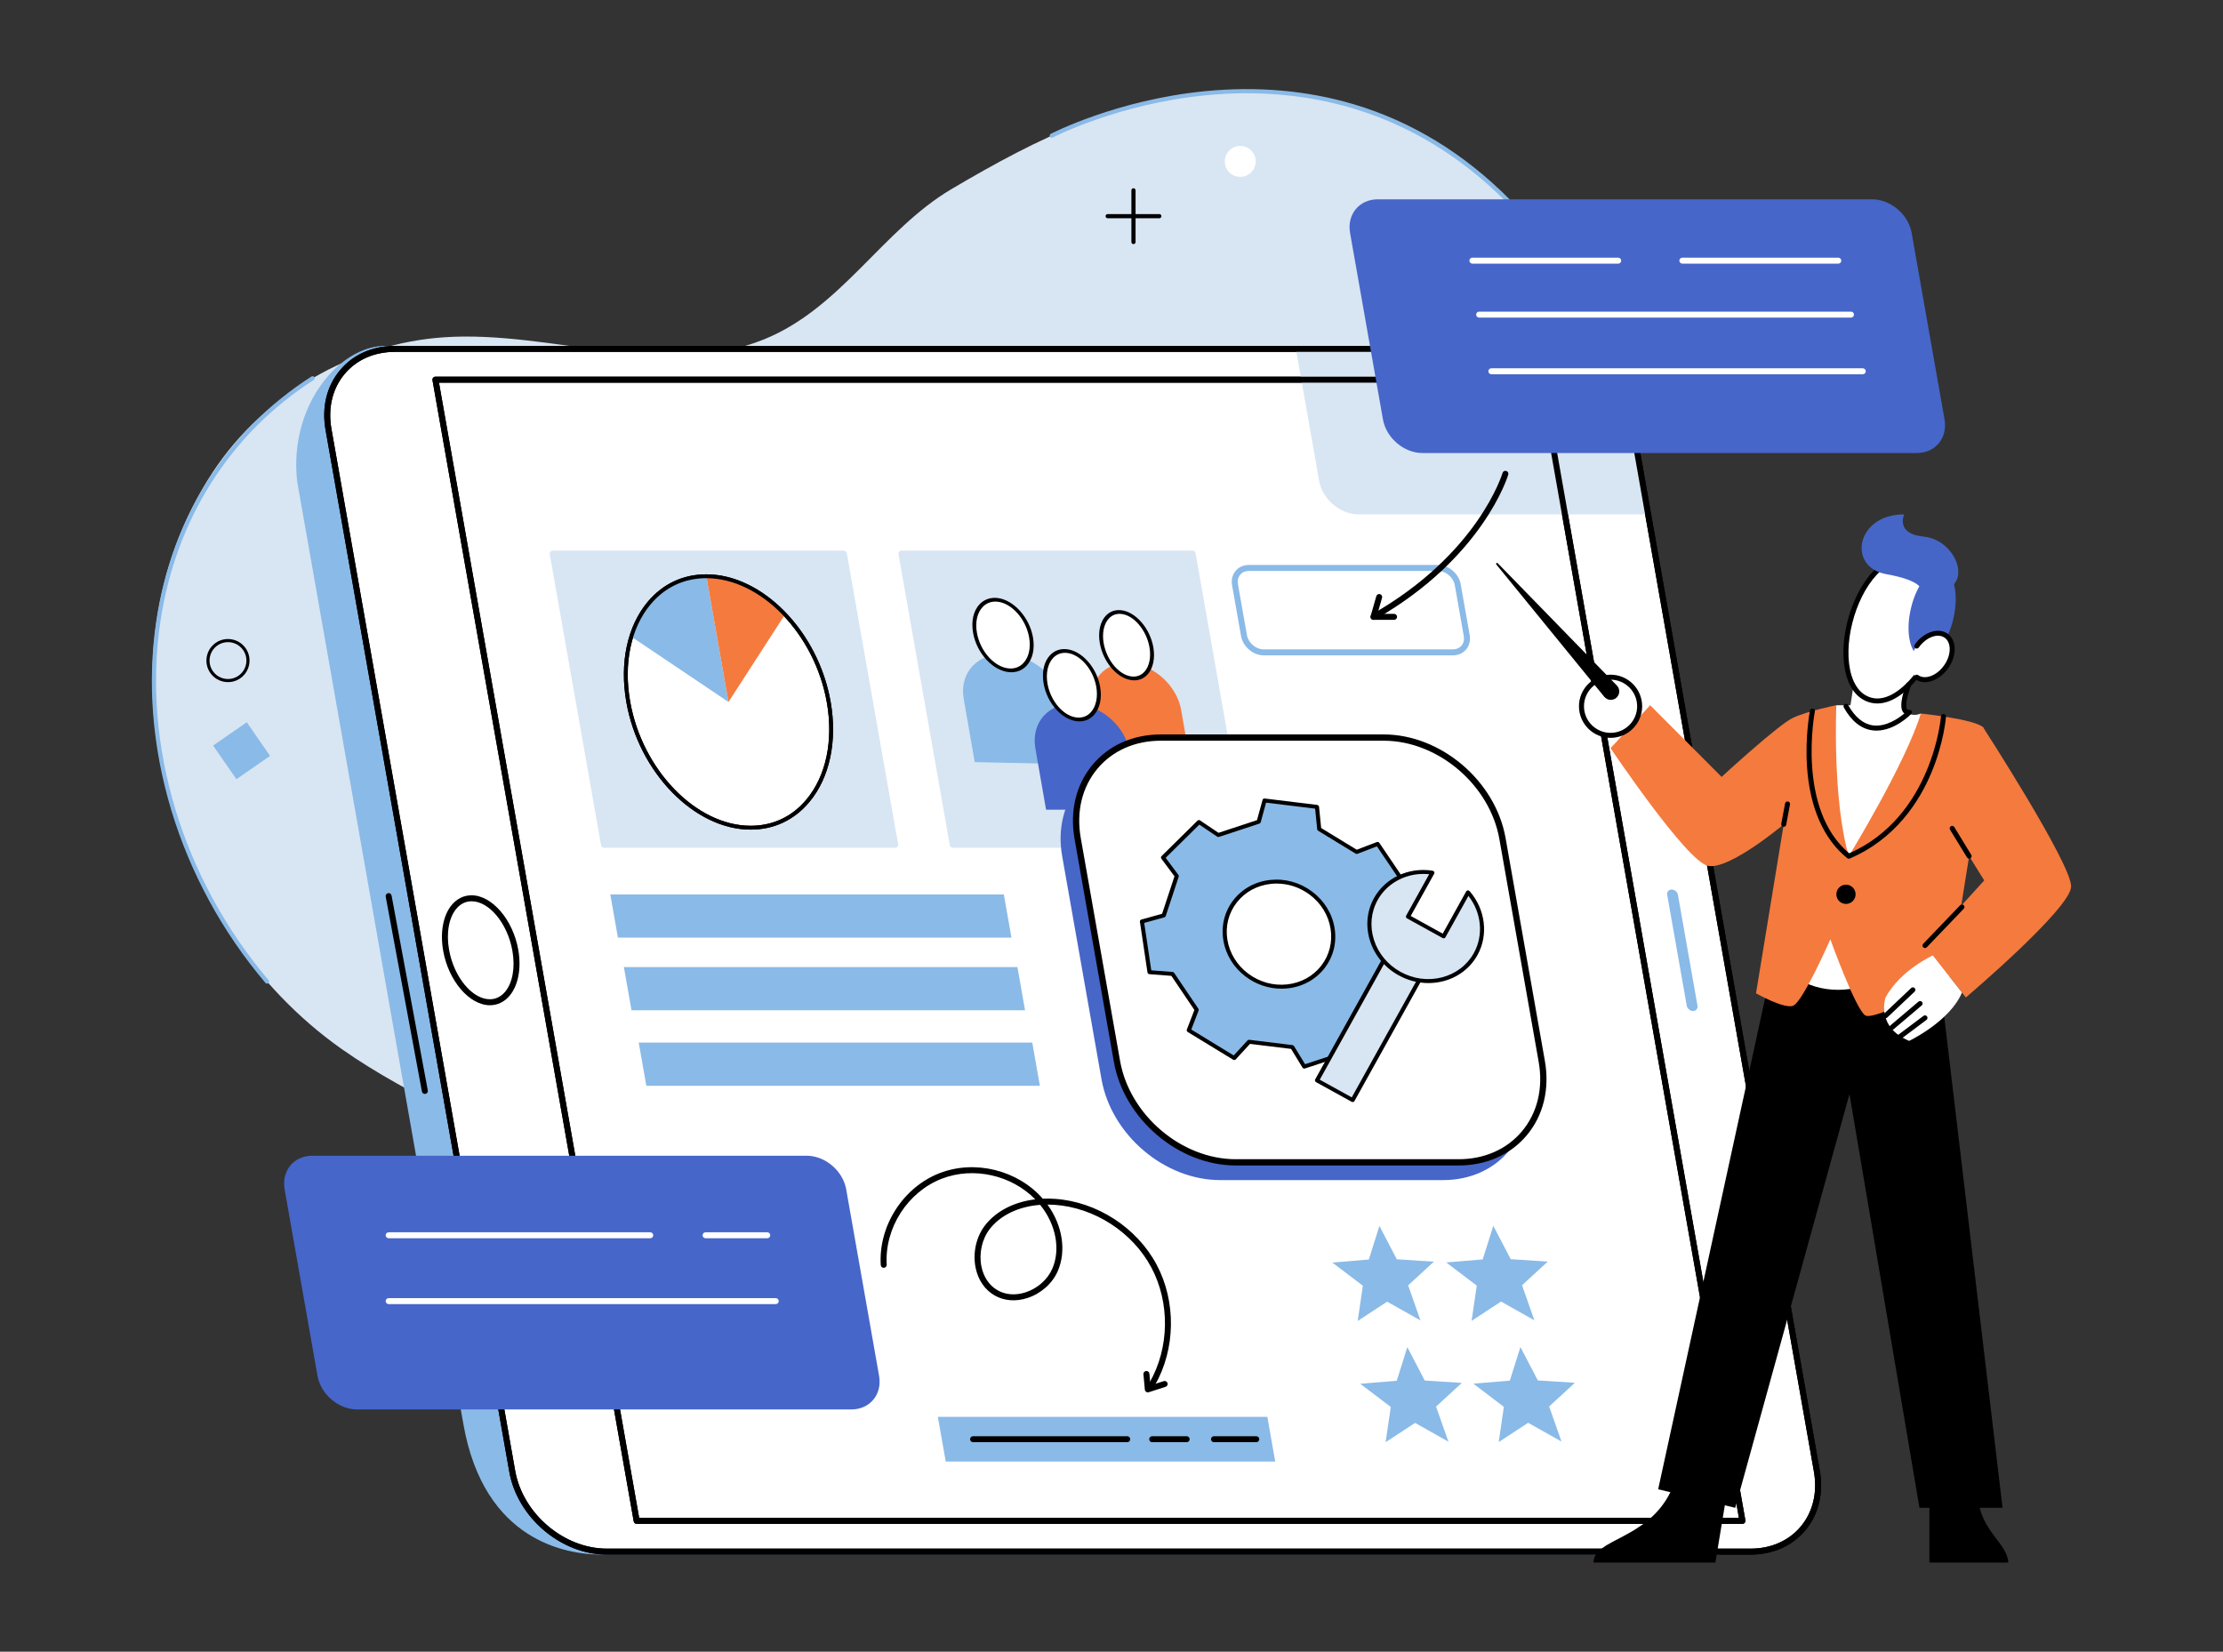 <?xml version="1.0" encoding="utf-8"?>
<svg xmlns="http://www.w3.org/2000/svg" id="_x31_" style="enable-background:new 0 0 201.869 150" version="1.1" viewBox="0 0 201.869 150" x="0" y="0">
  <rect x="0" y="0" width="201.869" height="150" fill="#333333" stroke="none"/>
  <switch>
    
    <g>
      <g>
        <g id="_x32_2_00000013905733795244309490000003522819778100896399_">
          <rect height="150" style="fill:none" width="201.869"/>
          <g>
            <path d="M146.11,97.473c0.327,7.102-1.244,14.302-4.566,20.584c-11.383,21.523-44.671,28.93-64.452,15.363&#xA;						c-10.184-6.985-15.252-19.071-25.613-26.337c-6.434-4.512-13.979-7.26-20.441-11.807C15.032,84.013,8.111,59.81,19.365,42.815&#xA;						c4.628-6.988,12.623-11.631,20.986-12.186c9.742-0.647,19.96,3.857,29.012,0.198c7.042-2.847,10.753-9.94,17.049-13.66&#xA;						c7.854-4.64,15.59-8.502,24.919-8.841c9.429-0.342,19.142,3.029,25.607,9.9c7.236,7.69,9.467,18.935,4.699,28.319&#xA;						c-3.243,6.383-6.842,13.113-6.214,20.245c0.815,9.258,8.308,16.045,10.041,25.169C145.811,93.778,146.025,95.622,146.11,97.473&#xA;						z" style="fill:#d8e5f3"/>
          </g>
          <g>
            <g>
              <path d="M24.251,89.331c-0.053,0-0.107-0.023-0.144-0.067c-7.897-9.295-11.603-21.583-9.915-32.871&#xA;							c1.406-9.396,6.41-17.28,14.091-22.199c0.087-0.056,0.204-0.031,0.26,0.057c0.056,0.088,0.031,0.204-0.057,0.261&#xA;							c-7.588,4.859-12.532,12.65-13.921,21.937c-1.672,11.181,2.002,23.357,9.829,32.57c0.067,0.079,0.058,0.198-0.022,0.266&#xA;							C24.337,89.316,24.294,89.331,24.251,89.331z" style="fill:#8abae7"/>
            </g>
            <g>
              <path d="M136.94,18.415c-0.049,0-0.097-0.019-0.134-0.056c-4.087-4.116-8.793-6.985-13.989-8.53&#xA;							c-4.159-1.236-8.64-1.632-13.319-1.176c-7.978,0.777-13.842,3.804-13.9,3.835c-0.092,0.048-0.206,0.012-0.255-0.08&#xA;							c-0.048-0.092-0.013-0.206,0.08-0.255c0.059-0.031,5.977-3.087,14.025-3.874c4.73-0.462,9.261-0.063,13.469,1.186&#xA;							c5.26,1.562,10.023,4.465,14.157,8.628c0.073,0.074,0.073,0.193-0.001,0.267C137.036,18.396,136.988,18.415,136.94,18.415z" style="fill:#8abae7"/>
            </g>
            <g>
              <path d="M21.817,61.601c-0.887,0.614-2.109,0.392-2.724-0.495c-0.615-0.887-0.392-2.109,0.495-2.724&#xA;							c0.888-0.615,2.109-0.392,2.724,0.495C22.926,59.765,22.704,60.987,21.817,61.601z M19.749,58.615&#xA;							c-0.759,0.526-0.949,1.571-0.423,2.33c0.526,0.759,1.571,0.949,2.33,0.424c0.759-0.526,0.949-1.571,0.424-2.33&#xA;							C21.553,58.279,20.508,58.089,19.749,58.615z"/>
            </g>
            <g>
              <rect height="3.715" style="fill:#8abae7" transform="rotate(-34.704 21.933 68.179)" width="3.715" x="20.081" y="66.324"/>
            </g>
            <g>
              <g>
                <path d="M102.931,22.168c-0.104,0-0.189-0.084-0.189-0.189v-4.695c0-0.104,0.084-0.189,0.189-0.189&#xA;								c0.104,0,0.189,0.084,0.189,0.189v4.695C103.12,22.084,103.035,22.168,102.931,22.168z"/>
              </g>
              <g>
                <path d="M105.279,19.821h-4.695c-0.104,0-0.189-0.085-0.189-0.189c0-0.104,0.084-0.189,0.189-0.189h4.695&#xA;								c0.104,0,0.189,0.084,0.189,0.189C105.467,19.736,105.383,19.821,105.279,19.821z"/>
              </g>
            </g>
            <g>
              <path d="M114.031,14.659c0-0.776-0.629-1.405-1.405-1.405s-1.405,0.629-1.405,1.405s0.629,1.405,1.405,1.405&#xA;							S114.031,15.435,114.031,14.659z" style="fill:#fff"/>
            </g>
          </g>
          <g>
            <g>
              <g>
                <g>
                  <path d="M155.568,140.914H54.668c-4.033,0-10.607-1.864-12.322-11.633L27.268,43.769&#xA;									c-0.838-6.636,3.658-12.083,7.691-12.083h101.349c4.033,0,7.879,3.27,8.59,7.303l16.685,94.622&#xA;									C162.294,137.644,159.601,140.914,155.568,140.914z" style="fill:#8abae7"/>
                  <path d="M155.568,141.185H54.668c-3.159,0-10.711-1.155-12.59-11.857L27.001,43.816&#xA;									c-0.451-3.565,0.608-7.191,2.83-9.711c1.507-1.709,3.376-2.69,5.128-2.69h101.349c4.152,0,8.126,3.377,8.857,7.527&#xA;									l16.685,94.622c0.362,2.052-0.107,3.979-1.321,5.425C159.341,140.405,157.579,141.185,155.568,141.185z M34.959,31.957&#xA;									c-1.596,0-3.317,0.913-4.721,2.506c-2.121,2.405-3.131,5.871-2.701,9.272l15.076,85.499&#xA;									c0.602,3.43,2.983,11.409,12.055,11.409h100.899c1.848,0,3.462-0.711,4.546-2.002c1.109-1.321,1.535-3.09,1.202-4.982&#xA;									l-16.685-94.622c-0.688-3.903-4.422-7.078-8.323-7.078H34.959z" style="fill:#8abae7"/>
                </g>
                <g>
                  <path d="M38.58,99.348c-0.128,0-0.242-0.091-0.266-0.222l-3.289-17.698c-0.027-0.147,0.07-0.289,0.217-0.316&#xA;									c0.147-0.028,0.289,0.07,0.316,0.217l3.289,17.698c0.027,0.147-0.07,0.289-0.217,0.316&#xA;									C38.614,99.346,38.597,99.348,38.58,99.348z"/>
                </g>
                <g>
                  <path d="M158.972,140.914H55.104c-4.033,0-7.879-3.27-8.59-7.303L29.83,38.989&#xA;									c-0.711-4.033,1.982-7.303,6.015-7.303h103.868c4.033,0,7.879,3.27,8.59,7.303l16.684,94.622&#xA;									C165.698,137.644,163.005,140.914,158.972,140.914z" style="fill:#fff"/>
                  <path d="M158.972,141.185H55.104c-4.152,0-8.126-3.376-8.857-7.527L29.562,39.036c-0.362-2.052,0.107-3.979,1.321-5.425&#xA;									c1.188-1.416,2.951-2.196,4.962-2.196h103.868c4.152,0,8.126,3.377,8.857,7.527l16.685,94.622&#xA;									c0.362,2.052-0.107,3.979-1.321,5.425C162.745,140.405,160.983,141.185,158.972,141.185z M35.845,31.957&#xA;									c-1.848,0-3.462,0.711-4.546,2.002c-1.109,1.321-1.535,3.09-1.202,4.982l16.685,94.622c0.688,3.903,4.422,7.078,8.323,7.078&#xA;									h103.868c1.848,0,3.462-0.711,4.546-2.003c1.108-1.321,1.535-3.09,1.202-4.982l-16.684-94.622&#xA;									c-0.688-3.903-4.422-7.078-8.323-7.078H35.845z"/>
                </g>
                <g>
                  <polygon points="158.232 138.118 57.814 138.118 39.54 34.481 139.958 34.481" style="fill:#fff"/>
                  <path d="M158.232,138.39H57.814c-0.132,0-0.244-0.094-0.267-0.224L39.273,34.528c-0.014-0.079,0.008-0.16,0.059-0.221&#xA;									c0.052-0.061,0.128-0.097,0.208-0.097h100.417c0.132,0,0.244,0.095,0.267,0.224l18.274,103.637&#xA;									c0.014,0.079-0.008,0.16-0.059,0.221C158.388,138.354,158.312,138.39,158.232,138.39z M58.042,137.847h99.866L139.73,34.752&#xA;									H39.864L58.042,137.847z"/>
                </g>
                <g>
                  <path d="M148.303,38.989c-0.711-4.033-4.557-7.303-8.59-7.303h-22.034l2.11,11.969&#xA;									c0.298,1.689,1.909,3.059,3.598,3.059h26.278L148.303,38.989z" style="fill:#d8e5f3"/>
                </g>
                <g>
                  <path d="M158.972,141.185H55.104c-4.152,0-8.126-3.376-8.857-7.527L29.562,39.036c-0.362-2.052,0.107-3.979,1.321-5.425&#xA;									c1.188-1.416,2.951-2.196,4.962-2.196h103.868c4.152,0,8.126,3.377,8.857,7.527l16.685,94.622&#xA;									c0.362,2.052-0.107,3.979-1.321,5.425C162.745,140.405,160.983,141.185,158.972,141.185z M35.845,31.957&#xA;									c-1.848,0-3.462,0.711-4.546,2.002c-1.109,1.321-1.535,3.09-1.202,4.982l16.685,94.622c0.688,3.903,4.422,7.078,8.323,7.078&#xA;									h103.868c1.848,0,3.462-0.711,4.546-2.003c1.108-1.321,1.535-3.09,1.202-4.982l-16.684-94.622&#xA;									c-0.688-3.903-4.422-7.078-8.323-7.078H35.845z"/>
                </g>
                <g>
                  <path d="M158.232,138.39H57.814c-0.132,0-0.244-0.094-0.267-0.224L39.273,34.528c-0.014-0.079,0.008-0.16,0.059-0.221&#xA;									c0.052-0.061,0.128-0.097,0.208-0.097h100.417c0.132,0,0.244,0.095,0.267,0.224l18.274,103.637&#xA;									c0.014,0.079-0.008,0.16-0.059,0.221C158.388,138.354,158.312,138.39,158.232,138.39z M58.042,137.847h99.866L139.73,34.752&#xA;									H39.864L58.042,137.847z"/>
                </g>
                <g>
                  <path d="M153.745,91.817L153.745,91.817c-0.27,0-0.527-0.219-0.574-0.488l-1.773-10.057&#xA;									c-0.048-0.27,0.133-0.488,0.402-0.488l0,0c0.27,0,0.527,0.219,0.574,0.488l1.773,10.057&#xA;									C154.195,91.598,154.014,91.817,153.745,91.817z" style="fill:#8abae7"/>
                </g>
                <g>
                  <path d="M44.487,91.292c-1.858,0-3.761-2.218-4.242-4.945c-0.295-1.675-0.002-3.235,0.785-4.172&#xA;									c0.476-0.567,1.096-0.867,1.792-0.867c1.858,0,3.761,2.218,4.242,4.945l0,0c0.295,1.675,0.002,3.235-0.785,4.172&#xA;									C45.804,90.992,45.184,91.292,44.487,91.292z M42.822,81.85c-0.531,0-1.007,0.233-1.377,0.673&#xA;									c-0.685,0.816-0.934,2.21-0.666,3.729c0.437,2.479,2.1,4.497,3.708,4.497c0.531,0,1.007-0.233,1.377-0.673&#xA;									c0.685-0.816,0.934-2.21,0.666-3.73l0,0C46.092,83.868,44.429,81.85,42.822,81.85z"/>
                </g>
              </g>
              <g>
                <g>
                  <polygon points="55.42 81.23 91.158 81.23 91.85 85.152 56.112 85.152" style="fill:#8abae7"/>
                </g>
              </g>
              <g>
                <g>
                  <polygon points="56.654 87.828 92.392 87.828 93.083 91.749 57.346 91.749" style="fill:#8abae7"/>
                </g>
              </g>
              <g>
                <g>
                  <polygon points="58.002 94.687 93.74 94.687 94.431 98.608 58.694 98.608" style="fill:#8abae7"/>
                </g>
              </g>
              <g>
                <polygon points="81.29 76.717 54.85 76.717 50.188 50.277 76.628 50.277" style="fill:#d8e5f3"/>
                <path d="M81.29,76.988H54.85c-0.132,0-0.244-0.094-0.267-0.224l-4.662-26.44&#xA;								c-0.014-0.079,0.008-0.16,0.059-0.222c0.051-0.061,0.128-0.097,0.208-0.097h26.44c0.132,0,0.244,0.095,0.267,0.224&#xA;								l4.662,26.44c0.014,0.079-0.008,0.16-0.059,0.221C81.446,76.952,81.37,76.988,81.29,76.988z M55.078,76.445h25.889&#xA;								L76.4,50.548H50.511L55.078,76.445z" style="fill:#d8e5f3"/>
              </g>
              <g>
                <polygon points="112.959 76.717 86.519 76.717 81.857 50.277 108.297 50.277" style="fill:#d8e5f3"/>
                <path d="M112.959,76.988H86.52c-0.132,0-0.244-0.094-0.267-0.224l-4.662-26.44&#xA;								c-0.014-0.079,0.008-0.16,0.059-0.222c0.051-0.061,0.128-0.097,0.208-0.097h26.44c0.132,0,0.244,0.095,0.267,0.224&#xA;								l4.662,26.44c0.014,0.079-0.008,0.16-0.059,0.221C113.116,76.952,113.039,76.988,112.959,76.988z M86.747,76.445h25.889&#xA;								l-4.566-25.897H82.181L86.747,76.445z" style="fill:#d8e5f3"/>
              </g>
              <g>
                <polygon points="115.802 132.732 85.881 132.732 85.165 128.675 115.087 128.675" style="fill:#8abae7"/>
              </g>
              <g>
                <path d="M104.234,126.451c-0.053,0-0.105-0.015-0.15-0.045c-0.069-0.045-0.113-0.119-0.121-0.201l-0.128-1.402&#xA;								c-0.014-0.149,0.097-0.281,0.246-0.295c0.149-0.013,0.281,0.096,0.295,0.245l0.097,1.065l1.208-0.389&#xA;								c0.143-0.045,0.295,0.032,0.341,0.175c0.046,0.143-0.033,0.296-0.175,0.341l-1.53,0.493&#xA;								C104.29,126.447,104.261,126.451,104.234,126.451z"/>
              </g>
              <g>
                <path d="M104.631,125.958c-0.046,0-0.092-0.012-0.135-0.036c-0.13-0.075-0.175-0.24-0.101-0.37&#xA;								c1.804-3.15,1.863-7.254,0.151-10.455c-1.712-3.201-5.158-5.43-8.779-5.679c-0.217-0.015-0.432-0.022-0.644-0.022&#xA;								c-0.001,0-0.002,0-0.003,0c1.367,1.877,1.736,4.217,0.932,6.049c-0.49,1.118-1.512,2.026-2.733,2.43&#xA;								c-1.062,0.351-2.126,0.271-2.996-0.226c-0.893-0.51-1.509-1.412-1.734-2.541c-0.265-1.331,0.063-2.795,0.857-3.821&#xA;								c1.007-1.302,2.645-2.135,4.562-2.368c-2.147-2.196-5.598-2.989-8.481-1.874c-3.105,1.2-5.21,4.484-5.005,7.807&#xA;								c0.009,0.15-0.104,0.278-0.254,0.287c-0.156,0.009-0.278-0.105-0.287-0.254c-0.219-3.553,2.031-7.063,5.351-8.347&#xA;								c3.218-1.244,7.099-0.265,9.363,2.324c0.362-0.017,0.733-0.012,1.11,0.014c3.803,0.261,7.423,2.602,9.221,5.964&#xA;								c1.798,3.362,1.736,7.672-0.159,10.98C104.817,125.909,104.725,125.958,104.631,125.958z M94.455,109.421&#xA;								c-1.939,0.146-3.597,0.928-4.58,2.199c-0.701,0.906-0.99,2.202-0.755,3.383c0.194,0.973,0.716,1.745,1.471,2.176&#xA;								c0.735,0.419,1.643,0.484,2.557,0.181c1.078-0.356,1.977-1.154,2.407-2.133c0.764-1.742,0.344-4.008-1.072-5.772&#xA;								C94.474,109.443,94.465,109.432,94.455,109.421z"/>
              </g>
              <g>
                <path d="M102.365,130.975H88.364c-0.15,0-0.271-0.122-0.271-0.271c0-0.15,0.121-0.271,0.271-0.271h14.001&#xA;								c0.15,0,0.271,0.121,0.271,0.271C102.636,130.853,102.514,130.975,102.365,130.975z"/>
              </g>
              <g>
                <path d="M107.761,130.975h-3.132c-0.15,0-0.271-0.122-0.271-0.271c0-0.15,0.121-0.271,0.271-0.271h3.132&#xA;								c0.15,0,0.271,0.121,0.271,0.271C108.033,130.853,107.911,130.975,107.761,130.975z"/>
              </g>
              <g>
                <path d="M114.083,130.975h-3.843c-0.15,0-0.271-0.122-0.271-0.271c0-0.15,0.121-0.271,0.271-0.271h3.843&#xA;								c0.15,0,0.271,0.121,0.271,0.271C114.354,130.853,114.233,130.975,114.083,130.975z"/>
              </g>
              <g>
                <path d="M131.932,59.517h-17.168c-0.969,0-1.896-0.787-2.066-1.753l-0.813-4.61&#xA;								c-0.087-0.493,0.028-0.959,0.324-1.311c0.29-0.346,0.718-0.537,1.203-0.537h17.169c0.969,0,1.896,0.787,2.066,1.754&#xA;								l0.813,4.61c0.087,0.493-0.028,0.959-0.324,1.311C132.845,59.327,132.418,59.517,131.932,59.517z M113.411,51.849&#xA;								c-0.323,0-0.602,0.122-0.788,0.343c-0.191,0.227-0.264,0.536-0.205,0.868l0.813,4.61c0.127,0.72,0.814,1.305,1.532,1.305&#xA;								h17.168c0.322,0,0.602-0.122,0.788-0.343c0.191-0.227,0.264-0.536,0.205-0.868l-0.813-4.61&#xA;								c-0.127-0.72-0.814-1.305-1.532-1.305H113.411z" style="fill:#8abae7"/>
              </g>
              <g>
                <path d="M124.728,56.292c-0.094,0-0.186-0.049-0.236-0.137c-0.074-0.13-0.029-0.296,0.102-0.37&#xA;								c9.629-5.476,11.829-12.757,11.85-12.83c0.042-0.144,0.191-0.227,0.336-0.185c0.144,0.041,0.227,0.192,0.185,0.335&#xA;								c-0.021,0.075-2.269,7.56-12.103,13.152C124.82,56.28,124.774,56.292,124.728,56.292z"/>
              </g>
              <g>
                <path d="M126.595,56.292h-1.867c-0.085,0-0.165-0.04-0.217-0.108c-0.051-0.068-0.068-0.156-0.044-0.238l0.515-1.803&#xA;								c0.041-0.144,0.192-0.227,0.335-0.186c0.144,0.041,0.228,0.191,0.186,0.335l-0.416,1.457h1.508&#xA;								c0.15,0,0.271,0.121,0.271,0.271C126.867,56.17,126.745,56.292,126.595,56.292z"/>
              </g>
            </g>
            <g>
              <g>
                <path d="M64.14,52.333c-5.026,0-8.199,5.112-7.088,11.417c1.112,6.306,6.088,11.417,11.114,11.417&#xA;								c5.026,0,8.199-5.112,7.088-11.417C74.142,57.445,69.166,52.333,64.14,52.333z" style="fill:#fff"/>
                <path d="M68.166,75.343c-5.099,0-10.162-5.187-11.286-11.562c-0.631-3.58,0.076-6.907,1.94-9.129&#xA;								c1.369-1.631,3.208-2.494,5.32-2.494c5.099,0,10.162,5.187,11.286,11.562c0.631,3.58-0.076,6.907-1.94,9.129&#xA;								C72.117,74.481,70.278,75.343,68.166,75.343z M64.14,52.508c-2.005,0-3.752,0.819-5.052,2.369&#xA;								c-1.798,2.142-2.477,5.365-1.863,8.843c1.096,6.216,6.005,11.273,10.942,11.273c2.005,0,3.752-0.819,5.052-2.369&#xA;								c1.797-2.142,2.477-5.365,1.863-8.843C73.986,57.565,69.077,52.508,64.14,52.508z"/>
              </g>
              <g>
                <path d="M66.153,63.751L64.14,52.333c-1.563,0-3.01,0.505-4.203,1.466c-1.193,0.961-2.09,2.346-2.607,4.021&#xA;								L66.153,63.751z" style="fill:#8abae7"/>
              </g>
              <g>
                <path d="M66.153,63.751l5.133-7.947c-1.042-1.098-2.211-1.971-3.439-2.567c-1.228-0.596-2.488-0.903-3.707-0.903&#xA;								L66.153,63.751z" style="fill:#f57a3e"/>
              </g>
              <g>
                <path d="M68.166,75.343c-5.099,0-10.162-5.187-11.286-11.562c-0.631-3.58,0.076-6.907,1.94-9.129&#xA;								c1.369-1.631,3.208-2.494,5.32-2.494c5.099,0,10.162,5.187,11.286,11.562c0.631,3.58-0.076,6.907-1.94,9.129&#xA;								C72.117,74.481,70.278,75.343,68.166,75.343z M64.14,52.508c-2.005,0-3.752,0.819-5.052,2.369&#xA;								c-1.798,2.142-2.477,5.365-1.863,8.843c1.096,6.216,6.005,11.273,10.942,11.273c2.005,0,3.752-0.819,5.052-2.369&#xA;								c1.797-2.142,2.477-5.365,1.863-8.843C73.986,57.565,69.077,52.508,64.14,52.508z"/>
              </g>
            </g>
            <g>
              <g>
                <g>
                  <path d="M77.309,128.001h-44.88c-1.689,0-3.3-1.369-3.598-3.058l-2.984-16.925&#xA;									c-0.298-1.689,0.83-3.059,2.519-3.059h44.88c1.689,0,3.3,1.369,3.598,3.059l2.984,16.925&#xA;									C80.127,126.632,78.999,128.001,77.309,128.001z" style="fill:#4666c9"/>
                </g>
              </g>
              <g>
                <path d="M59.05,112.454H35.292c-0.15,0-0.271-0.121-0.271-0.271c0-0.15,0.122-0.271,0.271-0.271H59.05&#xA;								c0.15,0,0.271,0.121,0.271,0.271C59.321,112.333,59.2,112.454,59.05,112.454z" style="fill:#fff"/>
              </g>
              <g>
                <path d="M69.674,112.454h-5.602c-0.15,0-0.271-0.121-0.271-0.271c0-0.15,0.121-0.271,0.271-0.271h5.602&#xA;								c0.15,0,0.271,0.121,0.271,0.271C69.945,112.333,69.824,112.454,69.674,112.454z" style="fill:#fff"/>
              </g>
              <g>
                <path d="M70.447,118.435H35.292c-0.15,0-0.271-0.121-0.271-0.271c0-0.15,0.122-0.271,0.271-0.271h35.155&#xA;								c0.15,0,0.271,0.121,0.271,0.271C70.718,118.314,70.596,118.435,70.447,118.435z" style="fill:#fff"/>
              </g>
            </g>
            <g>
              <g>
                <g>
                  <path d="M174.062,41.144h-44.88c-1.689,0-3.3-1.369-3.598-3.059L122.6,21.16&#xA;									c-0.298-1.689,0.83-3.059,2.519-3.059h44.88c1.689,0,3.3,1.369,3.598,3.059l2.984,16.925&#xA;									C176.879,39.774,175.751,41.144,174.062,41.144z" style="fill:#4666c9"/>
                </g>
              </g>
              <g>
                <path d="M146.948,23.943h-13.241c-0.15,0-0.271-0.121-0.271-0.271c0-0.15,0.122-0.271,0.271-0.271h13.241&#xA;								c0.15,0,0.271,0.121,0.271,0.271C147.219,23.821,147.098,23.943,146.948,23.943z" style="fill:#fff"/>
              </g>
              <g>
                <path d="M166.935,23.943h-14.163c-0.15,0-0.271-0.121-0.271-0.271c0-0.15,0.122-0.271,0.271-0.271h14.163&#xA;								c0.15,0,0.271,0.121,0.271,0.271C167.207,23.821,167.085,23.943,166.935,23.943z" style="fill:#fff"/>
              </g>
              <g>
                <path d="M168.087,28.844h-33.768c-0.15,0-0.271-0.121-0.271-0.271c0-0.15,0.121-0.271,0.271-0.271h33.768&#xA;								c0.15,0,0.271,0.121,0.271,0.271C168.358,28.722,168.237,28.844,168.087,28.844z" style="fill:#fff"/>
              </g>
              <g>
                <path d="M169.158,33.988h-33.73c-0.15,0-0.271-0.121-0.271-0.271c0-0.15,0.121-0.271,0.271-0.271h33.73&#xA;								c0.15,0,0.271,0.121,0.271,0.271C169.429,33.867,169.307,33.988,169.158,33.988z" style="fill:#fff"/>
              </g>
            </g>
            <g>
              <g>
                <path d="M97.563,69.406l-9.047-0.195l-1.002-5.743c-0.424-2.433,1.352-4.249,3.906-4.062l0,0&#xA;								c2.487,0.182,4.784,2.206,5.188,4.525L97.563,69.406z" style="fill:#8abae7"/>
              </g>
              <g>
                <path d="M93.629,57.882c0.304,1.745-0.562,3.086-1.953,2.995c-1.412-0.093-2.825-1.622-3.138-3.414&#xA;								c-0.313-1.792,0.601-3.13,2.021-2.989C91.958,54.612,93.324,56.137,93.629,57.882z" style="fill:#fff"/>
                <path d="M91.843,61.052c-0.049,0-0.099-0.002-0.149-0.005c-1.509-0.099-3.003-1.707-3.33-3.583&#xA;								c-0.185-1.062,0.034-2.01,0.601-2.6c0.405-0.421,0.967-0.62,1.582-0.559c1.477,0.146,2.937,1.751,3.256,3.577&#xA;								c0.182,1.04-0.028,1.978-0.576,2.571C92.865,60.846,92.388,61.051,91.843,61.052z M90.383,54.634&#xA;								c-0.444,0-0.836,0.165-1.141,0.482c-0.505,0.526-0.699,1.381-0.53,2.347c0.297,1.702,1.618,3.157,2.946,3.244&#xA;								c0.508,0.033,0.953-0.141,1.287-0.503c0.488-0.529,0.674-1.375,0.508-2.322c-0.289-1.658-1.583-3.111-2.884-3.239&#xA;								C90.507,54.637,90.444,54.634,90.383,54.634z"/>
              </g>
              <g>
                <path d="M108.159,69.634l-8.014-0.172l-0.942-5.397c-0.399-2.286,1.152-4.002,3.412-3.836l0,0&#xA;								c2.204,0.162,4.261,2.061,4.643,4.247L108.159,69.634z" style="fill:#f57a3e"/>
              </g>
              <g>
                <path d="M104.559,58.782c0.287,1.644-0.468,2.911-1.701,2.83c-1.25-0.082-2.515-1.516-2.809-3.201&#xA;								c-0.294-1.685,0.5-2.95,1.757-2.826C103.046,55.708,104.272,57.138,104.559,58.782z" style="fill:#fff"/>
                <path d="M103.001,61.786c-0.041,0-0.083-0.001-0.126-0.004c-1.346-0.089-2.692-1.601-3.001-3.371&#xA;								c-0.178-1.022,0.029-1.959,0.556-2.506c0.358-0.373,0.83-0.541,1.365-0.489c1.319,0.13,2.637,1.64,2.938,3.366&#xA;								c0.175,1.002-0.024,1.929-0.533,2.48C103.883,61.605,103.47,61.785,103.001,61.786z M101.666,55.747&#xA;								c-0.37,0-0.699,0.14-0.958,0.41c-0.465,0.484-0.646,1.326-0.485,2.253c0.278,1.595,1.452,2.955,2.617,3.032&#xA;								c0.421,0.028,0.794-0.121,1.078-0.429c0.45-0.488,0.624-1.322,0.466-2.231c-0.272-1.556-1.423-2.915-2.566-3.027&#xA;								C101.767,55.749,101.716,55.747,101.666,55.747z"/>
              </g>
              <g>
                <path d="M103.488,73.526l-8.496,0.007l-0.972-5.572c-0.412-2.36,1.244-4.171,3.641-4.048l0,0&#xA;								c2.336,0.12,4.506,2.041,4.899,4.294L103.488,73.526z" style="fill:#4666c9"/>
              </g>
              <g>
                <path d="M99.728,62.373c0.296,1.695-0.51,3.023-1.817,2.966c-1.326-0.058-2.66-1.515-2.964-3.255&#xA;								c-0.304-1.739,0.546-3.065,1.879-2.963C98.14,59.223,99.432,60.679,99.728,62.373z" style="fill:#fff"/>
                <path d="M98.024,65.512c-0.03,0-0.061-0.001-0.092-0.002c-1.424-0.062-2.841-1.598-3.16-3.425&#xA;								c-0.183-1.051,0.027-1.99,0.576-2.576c0.382-0.408,0.886-0.601,1.462-0.556c1.395,0.107,2.782,1.642,3.092,3.421&#xA;								c0.18,1.029-0.021,1.958-0.551,2.548C99.003,65.308,98.546,65.511,98.024,65.512z M96.709,59.287&#xA;								c-0.42,0-0.792,0.162-1.081,0.472c-0.482,0.515-0.671,1.384-0.507,2.326c0.287,1.647,1.529,3.031,2.768,3.085&#xA;								c0.461,0.019,0.87-0.151,1.178-0.495c0.465-0.518,0.647-1.379,0.486-2.301c-0.28-1.606-1.497-2.988-2.712-3.082&#xA;								C96.797,59.289,96.753,59.287,96.709,59.287z"/>
              </g>
            </g>
            <g>
              <g>
                <polygon points="143.014 125.582 140.677 127.73 141.796 130.916 138.77 129.213 136.097 130.965 136.564 127.764 133.793 125.66 137.107 125.385 138.068 122.333 139.649 125.364" style="fill:#8abae7"/>
              </g>
              <g>
                <polygon points="130.209 114.582 127.872 116.73 128.992 119.916 125.965 118.213 123.292 119.965 123.76 116.764 120.988 114.66 124.303 114.386 125.263 111.334 126.844 114.364" style="fill:#8abae7"/>
              </g>
              <g>
                <polygon points="140.552 114.572 138.215 116.719 139.335 119.906 136.308 118.203 133.635 119.954 134.102 116.754 131.331 114.65 134.645 114.375 135.606 111.323 137.187 114.354" style="fill:#8abae7"/>
              </g>
              <g>
                <polygon points="132.745 125.592 130.408 127.74 131.528 130.927 128.502 129.223 125.828 130.975 126.296 127.775 123.524 125.67 126.839 125.396 127.799 122.344 129.38 125.374" style="fill:#8abae7"/>
              </g>
            </g>
          </g>
          <g>
            <g>
              <path d="M168.398,61.724l-0.359,2.323h-1.282c0,0-1.887,8.215,1.132,13.711c0,0,5.902-7.236,6.541-12.956&#xA;							c0,0-2.625,1.173-1.037-3.783L168.398,61.724z" style="fill:#fff"/>
            </g>
            <g>
              <polygon points="150.577 135.251 161.977 82.914 175.436 82.914 181.851 136.934 174.304 136.934 167.95 99.357 157.575 136.934"/>
            </g>
            <g>
              <path d="M161.592,86.13c0,2.078,2.385,3.763,5.327,3.763s5.327-1.685,5.327-3.763&#xA;							c0-2.078-2.385-3.763-5.327-3.763S161.592,84.052,161.592,86.13z" style="fill:#fff"/>
            </g>
            <g>
              <path d="M159.462,90.21l2.516-15.346c0,0-4.922,4.151-6.864,3.773c-1.941-0.377-8.859-10.692-8.859-10.692&#xA;							l3.595-3.899l6.488,6.509c0,0,5.141-4.737,6.467-5.356c1.372-0.641,3.952-1.153,3.952-1.153s-0.377,8.553,1.132,13.711&#xA;							c0,0,5.157-8.428,6.541-12.956c0,0,4.906,0.503,5.66,1.258c0.755,0.755-3.145,23.019-3.145,23.019s-6.667,3.648-7.547,3.145&#xA;							c-0.88-0.503-3.185-6.918-3.185-6.918s-2.498,5.704-3.392,6.038C162.009,91.646,159.462,90.21,159.462,90.21z" style="fill:#f57a3e"/>
            </g>
            <g>
              <path d="M180.09,66.059c0,0,8.05,12.453,7.987,14.465c-0.063,2.013-9.56,10.063-9.56,10.063l-3.711-4.717&#xA;							l5.38-5.912c0,0-3.43-5.472-4.751-7.862C174.116,69.707,176.757,64.55,180.09,66.059z" style="fill:#f57a3e"/>
            </g>
            <g>
              <path d="M143.613,64.141c0-1.459,1.183-2.642,2.641-2.642c1.459,0,2.641,1.183,2.641,2.642&#xA;							c0,1.459-1.183,2.642-2.641,2.642C144.795,66.782,143.613,65.6,143.613,64.141z" style="fill:#fff"/>
              <path d="M143.385,64.141c0-1.582,1.287-2.868,2.869-2.868c1.582,0,2.869,1.287,2.869,2.868c0,1.582-1.287,2.869-2.869,2.869&#xA;							C144.672,67.009,143.385,65.723,143.385,64.141z M143.84,64.141c0,1.331,1.083,2.414,2.414,2.414&#xA;							c1.331,0,2.414-1.083,2.414-2.414c0-1.331-1.083-2.414-2.414-2.414C144.923,61.726,143.84,62.81,143.84,64.141z"/>
            </g>
            <g>
              <g>
                <path d="M169.971,63.603c-4.754-1.093-1.777-14.512,4.553-13.05C180.162,51.855,174.371,64.614,169.971,63.603z" style="fill:#fff"/>
                <path d="M169.92,63.824L169.92,63.824c-1.056-0.243-1.823-1.055-2.22-2.35c-0.877-2.864,0.218-7.254,2.393-9.587&#xA;								c1.3-1.395,2.85-1.932,4.483-1.555c2.133,0.493,2.978,2.647,2.26,5.764c-0.45,1.951-1.464,4.023-2.714,5.542&#xA;								c-1.209,1.469-2.481,2.249-3.642,2.249C170.29,63.887,170.103,63.867,169.92,63.824z M169.97,63.603h0.001H169.97z&#xA;								 M170.425,52.197c-2.042,2.191-3.112,6.464-2.291,9.144c0.242,0.789,0.765,1.783,1.887,2.041l0,0&#xA;								c1.127,0.258,2.458-0.463,3.749-2.032c1.207-1.467,2.187-3.469,2.622-5.355c0.943-4.093-1.028-5.014-1.92-5.219&#xA;								c-0.312-0.072-0.611-0.105-0.895-0.105C172.175,50.67,171.111,51.461,170.425,52.197z"/>
              </g>
              <g>
                <path d="M173.522,55.277c-0.509,2.205-0.057,4.193,1.011,4.439c1.068,0.247,2.346-1.341,2.855-3.547&#xA;								c0.509-2.205,0.057-4.193-1.011-4.439C175.309,51.484,174.031,53.071,173.522,55.277z" style="fill:#4666c7"/>
              </g>
              <g>
                <g>
                  <path d="M174.055,58.671c-0.737,1.041-0.737,2.307,0,2.829c0.737,0.521,1.931,0.1,2.668-0.941&#xA;									c0.737-1.041,0.737-2.307,0-2.829C175.987,57.209,174.792,57.63,174.055,58.671z" style="fill:#fff"/>
                </g>
                <g>
                  <path d="M174.791,61.952c0.216,0,0.442-0.04,0.674-0.122c0.548-0.193,1.061-0.598,1.444-1.139&#xA;									c0.383-0.541,0.594-1.16,0.594-1.74c0-0.61-0.23-1.109-0.648-1.405c-0.838-0.593-2.176-0.147-2.984,0.995&#xA;									c-0.073,0.102-0.048,0.244,0.054,0.317c0.102,0.073,0.244,0.048,0.317-0.054c0.663-0.937,1.718-1.335,2.351-0.887&#xA;									c0.294,0.208,0.457,0.576,0.457,1.034c0,0.488-0.181,1.013-0.511,1.478c-0.329,0.465-0.764,0.811-1.224,0.973&#xA;									c-0.433,0.152-0.833,0.122-1.127-0.087c-0.102-0.072-0.244-0.048-0.316,0.054c-0.073,0.102-0.048,0.244,0.054,0.317&#xA;									C174.174,61.862,174.47,61.952,174.791,61.952z"/>
                </g>
              </g>
            </g>
            <g>
              <path d="M156.631,136.707l-0.859,5.201h-11.069c0-2.18,4.828-2.046,6.984-6.39&#xA;							C153.843,131.174,156.631,132.567,156.631,136.707z"/>
            </g>
            <g>
              <path d="M175.206,136.609v5.298h7.169c-0.098-1.768-2.455-2.811-2.75-5.825c-0.295-3.014-4.419-3.664-4.419,0V136.609z"/>
            </g>
            <g>
              <path d="M178.817,77.752l-1.541-2.521L178.817,77.752z" style="fill:#fff"/>
              <path d="M178.817,77.979c0.04,0,0.081-0.011,0.118-0.033c0.107-0.065,0.141-0.205,0.075-0.312l-1.541-2.521&#xA;							c-0.065-0.107-0.205-0.141-0.312-0.075c-0.107,0.065-0.141,0.205-0.075,0.312l1.541,2.521&#xA;							C178.666,77.94,178.74,77.979,178.817,77.979z"/>
            </g>
            <g>
              <path d="M178.166,82.367l-3.359,3.503L178.166,82.367z" style="fill:#fff"/>
              <path d="M174.807,86.097c0.06,0,0.119-0.023,0.164-0.07l3.359-3.503c0.087-0.09,0.084-0.234-0.007-0.321&#xA;							c-0.09-0.087-0.234-0.084-0.321,0.007l-3.359,3.503c-0.087,0.09-0.084,0.234,0.007,0.321&#xA;							C174.694,86.076,174.751,86.097,174.807,86.097z"/>
            </g>
            <g>
              <path d="M161.977,74.864l0.347-1.852L161.977,74.864z" style="fill:#fff"/>
              <path d="M161.978,75.091c0.107,0,0.203-0.076,0.223-0.186l0.346-1.852c0.023-0.123-0.058-0.242-0.181-0.265&#xA;							c-0.124-0.022-0.242,0.058-0.265,0.181l-0.346,1.852c-0.023,0.123,0.058,0.242,0.181,0.265&#xA;							C161.95,75.09,161.964,75.091,161.978,75.091z"/>
            </g>
            <g>
              <path d="M175.517,86.773c0,0-2.911,1.299-4.295,3.815c0,0-0.925,2.661,2.147,3.941c0,0,3.69-1.753,4.796-4.388&#xA;							L175.517,86.773z" style="fill:#fff"/>
            </g>
            <g>
              <path d="M171.223,92.472c0.056,0,0.112-0.021,0.156-0.062l2.485-2.352c0.091-0.086,0.095-0.23,0.009-0.321&#xA;							c-0.086-0.091-0.23-0.095-0.321-0.009l-2.485,2.353c-0.091,0.086-0.095,0.23-0.009,0.321&#xA;							C171.102,92.448,171.162,92.472,171.223,92.472z"/>
            </g>
            <g>
              <path d="M171.808,93.529c0.052,0,0.104-0.018,0.147-0.054l2.556-2.165c0.096-0.081,0.108-0.224,0.026-0.32&#xA;							c-0.081-0.095-0.224-0.108-0.32-0.026l-2.556,2.165c-0.096,0.081-0.108,0.224-0.026,0.32&#xA;							C171.68,93.501,171.744,93.529,171.808,93.529z"/>
            </g>
            <g>
              <path d="M172.574,94.34c0.048,0,0.095-0.015,0.136-0.045l2.234-1.675c0.1-0.075,0.121-0.218,0.045-0.318&#xA;							c-0.075-0.1-0.218-0.121-0.318-0.045l-2.234,1.675c-0.1,0.075-0.121,0.218-0.046,0.318&#xA;							C172.436,94.308,172.505,94.34,172.574,94.34z"/>
            </g>
            <g>
              <path d="M170.4,66.351c1.679,0,3.092-1.442,3.156-1.508c0.067-0.069,0.083-0.173,0.04-0.259&#xA;							c-0.043-0.086-0.134-0.136-0.23-0.125c-0.132,0.015-0.166-0.029-0.183-0.05c-0.224-0.293,0.083-1.458,0.361-2.154&#xA;							c0.046-0.117-0.01-0.249-0.127-0.295c-0.117-0.047-0.249,0.01-0.295,0.127c-0.131,0.328-0.762,1.995-0.299,2.599&#xA;							c0.028,0.037,0.064,0.076,0.11,0.11c-0.521,0.436-1.658,1.235-2.841,1.081c-0.878-0.114-1.639-0.736-2.262-1.848&#xA;							c-0.061-0.109-0.2-0.148-0.309-0.087c-0.109,0.061-0.148,0.2-0.087,0.309c0.698,1.244,1.573,1.943,2.602,2.076&#xA;							C170.158,66.344,170.28,66.351,170.4,66.351z"/>
            </g>
            <g>
              <g>
                <path d="M146.254,62.767l-10.312-11.563L146.254,62.767z" style="fill:#fff"/>
              </g>
              <g>
                <path d="M146.826,62.257l-10.821-11.11c-0.033-0.034-0.086-0.034-0.12-0.002c-0.032,0.031-0.034,0.081-0.007,0.115&#xA;								l9.803,12.017c0.268,0.328,0.751,0.377,1.08,0.109c0.328-0.268,0.378-0.751,0.11-1.08&#xA;								C146.857,62.29,146.841,62.272,146.826,62.257z"/>
              </g>
            </g>
            <g>
              <path d="M167.889,77.984c0.03,0,0.061-0.006,0.089-0.018c4.156-1.777,6.31-5.186,7.385-7.733&#xA;							c1.162-2.752,1.343-5.051,1.35-5.147c0.009-0.125-0.085-0.234-0.21-0.243c-0.123-0.01-0.234,0.085-0.243,0.21&#xA;							c-0.007,0.091-0.764,9.109-8.335,12.442c-4.81-4.012-3.137-12.786-3.119-12.875c0.024-0.123-0.055-0.243-0.178-0.267&#xA;							c-0.123-0.025-0.243,0.055-0.267,0.178c-0.005,0.023-0.454,2.331-0.267,5.111c0.25,3.706,1.513,6.573,3.652,8.293&#xA;							C167.788,77.967,167.838,77.984,167.889,77.984z"/>
            </g>
            <g>
              <path d="M166.757,81.217c0,0.483,0.391,0.874,0.874,0.874s0.874-0.391,0.874-0.874c0-0.483-0.391-0.874-0.874-0.874&#xA;							S166.757,80.735,166.757,81.217z"/>
            </g>
            <g>
              <path d="M174.509,53.718c0,0,0.3-0.953-3.232-1.578c-3.532-0.625-2.763-5.431,1.64-5.426&#xA;							c0,0-0.832,1.773,1.771,2.019C178.02,49.049,179.731,54.412,174.509,53.718z" style="fill:#4666c7"/>
            </g>
          </g>
          <g>
            <g>
              <g>
                <path d="M131.049,107.172h-20.24c-5.063,0-9.892-4.105-10.784-9.168l-3.569-20.24&#xA;								c-0.893-5.063,2.488-9.168,7.551-9.168h20.24c5.063,0,9.892,4.105,10.784,9.168l3.569,20.24&#xA;								C139.493,103.068,136.112,107.172,131.049,107.172z" style="fill:#4666c8"/>
              </g>
              <g>
                <path d="M132.456,105.56h-20.24c-5.063,0-9.892-4.105-10.784-9.168l-3.569-20.24&#xA;								c-0.893-5.063,2.488-9.168,7.551-9.168h20.24c5.063,0,9.892,4.104,10.784,9.168l3.569,20.24&#xA;								C140.9,101.455,137.519,105.56,132.456,105.56z" style="fill:#fff"/>
                <path d="M132.456,105.844h-20.24c-5.187,0-10.15-4.218-11.065-9.403l-3.569-20.24c-0.451-2.56,0.133-4.962,1.646-6.765&#xA;								c1.481-1.765,3.678-2.737,6.186-2.737h20.24c5.187,0,10.15,4.218,11.065,9.403l3.569,20.24&#xA;								c0.451,2.56-0.133,4.962-1.646,6.765C137.161,104.872,134.964,105.844,132.456,105.844z M105.414,67.269&#xA;								c-2.337,0-4.379,0.9-5.75,2.534c-1.403,1.671-1.943,3.909-1.521,6.3l3.569,20.24c0.868,4.926,5.581,8.933,10.504,8.933h20.24&#xA;								c2.337,0,4.379-0.9,5.75-2.534c1.403-1.672,1.943-3.909,1.521-6.3l-3.569-20.24c-0.868-4.925-5.581-8.933-10.504-8.933&#xA;								H105.414z"/>
              </g>
            </g>
            <g>
              <g>
                <path d="M127.774,80.594l-1.499,1.34c0.238,1.594,0.328,2.198,0.565,3.792l1.851,1.018&#xA;								c-0.812,2.464-0.621,1.883-1.433,4.347l-2.071-0.349c-1.132,1.117-1.56,1.54-2.692,2.656l0.397,2.001&#xA;								c-2.527,0.832-1.931,0.636-4.458,1.467l-1.083-1.775c-1.649-0.202-2.273-0.278-3.922-0.48l-1.355,1.477&#xA;								c-2.338-1.427-1.787-1.09-4.125-2.517l0.72-1.864c-0.924-1.368-1.274-1.886-2.199-3.255l-2.087-0.159&#xA;								c-0.389-2.611-0.297-1.995-0.686-4.606l1.981-0.55c0.496-1.505,0.684-2.074,1.18-3.579l-1.248-1.676&#xA;								c1.853-1.829,1.416-1.397,3.269-3.226l1.751,1.179c1.543-0.508,2.127-0.7,3.67-1.208l0.531-1.93&#xA;								c2.7,0.33,2.063,0.252,4.763,0.583l0.202,2.02c1.428,0.871,1.969,1.201,3.396,2.072l1.91-0.731&#xA;								C126.617,78.882,126.26,78.353,127.774,80.594z M121.009,84.307c-0.425-2.62-2.949-4.507-5.637-4.215&#xA;								s-4.522,2.652-4.097,5.272c0.425,2.62,2.949,4.507,5.637,4.215S121.435,86.926,121.009,84.307z" style="fill:#8abae7"/>
                <path d="M118.444,97.046c-0.067,0-0.132-0.034-0.168-0.094l-1.034-1.695l-3.732-0.456l-1.293,1.41&#xA;								c-0.058,0.064-0.157,0.075-0.235,0.028l-4.125-2.517c-0.078-0.047-0.112-0.14-0.081-0.221l0.687-1.78l-2.092-3.097&#xA;								l-1.992-0.152c-0.09-0.007-0.165-0.075-0.178-0.162l-0.687-4.606c-0.013-0.087,0.04-0.167,0.125-0.191l1.891-0.525&#xA;								l1.123-3.406l-1.191-1.599c-0.054-0.072-0.048-0.169,0.014-0.23l3.269-3.226c0.062-0.061,0.161-0.068,0.237-0.017&#xA;								l1.671,1.125l3.493-1.15l0.507-1.842c0.023-0.083,0.104-0.136,0.195-0.125l4.763,0.582c0.09,0.011,0.161,0.083,0.17,0.17&#xA;								l0.193,1.928l3.232,1.972l1.823-0.698c0.083-0.031,0.179,0,0.229,0.074l2.67,3.953c0.05,0.075,0.04,0.171-0.025,0.229&#xA;								l-1.431,1.279l0.538,3.609l1.767,0.972c0.08,0.044,0.118,0.135,0.091,0.217l-1.433,4.347&#xA;								c-0.027,0.082-0.111,0.131-0.201,0.116l-1.977-0.334l-2.562,2.528l0.379,1.91c0.017,0.086-0.032,0.169-0.116,0.197&#xA;								l-4.458,1.467C118.482,97.043,118.463,97.046,118.444,97.046z M113.42,94.431c0.008,0,0.016,0,0.024,0.001l3.922,0.48&#xA;								c0.06,0.007,0.113,0.042,0.144,0.092l1.003,1.643l4.167-1.372l-0.368-1.852c-0.011-0.057,0.006-0.115,0.047-0.155&#xA;								l2.692-2.657c0.041-0.04,0.1-0.058,0.159-0.048l1.917,0.323l1.34-4.063l-1.713-0.942c-0.053-0.029-0.089-0.08-0.098-0.138&#xA;								l-0.565-3.792c-0.008-0.058,0.012-0.114,0.055-0.153l1.387-1.24l-2.496-3.696l-1.768,0.677&#xA;								c-0.055,0.021-0.117,0.015-0.169-0.017l-3.396-2.073c-0.051-0.031-0.086-0.084-0.091-0.142l-0.187-1.869l-4.453-0.545&#xA;								l-0.492,1.786c-0.015,0.055-0.057,0.099-0.113,0.117l-3.67,1.208c-0.056,0.018-0.118,0.009-0.168-0.025l-1.62-1.091&#xA;								l-3.056,3.016l1.155,1.551c0.036,0.048,0.046,0.108,0.028,0.163l-1.18,3.579c-0.018,0.054-0.062,0.096-0.119,0.111&#xA;								l-1.834,0.508l0.642,4.306l1.932,0.147c0.06,0.005,0.115,0.037,0.148,0.086l2.199,3.255c0.033,0.049,0.041,0.11,0.02,0.164&#xA;								l-0.666,1.725l3.856,2.353l1.254-1.367C113.321,94.452,113.369,94.431,113.42,94.431z M116.391,89.789&#xA;								c-1.162,0.005-2.301-0.371-3.256-1.085c-1.105-0.826-1.831-2.005-2.044-3.32c-0.214-1.315,0.111-2.608,0.914-3.641&#xA;								c0.803-1.033,1.988-1.683,3.338-1.829c1.349-0.146,2.701,0.228,3.805,1.054c1.105,0.826,1.831,2.005,2.044,3.32l0,0&#xA;								c0.213,1.315-0.111,2.608-0.914,3.641c-0.803,1.033-1.988,1.683-3.338,1.829C116.758,89.777,116.574,89.788,116.391,89.789z&#xA;								 M115.911,80.242c-0.17,0.001-0.34,0.01-0.51,0.029c-1.251,0.136-2.35,0.738-3.095,1.697&#xA;								c-0.745,0.958-1.046,2.157-0.848,3.377c0.198,1.219,0.871,2.313,1.896,3.079c1.024,0.766,2.277,1.113,3.529,0.977&#xA;								c1.251-0.136,2.35-0.738,3.095-1.696c0.745-0.958,1.046-2.157,0.848-3.377c-0.198-1.219-0.871-2.313-1.896-3.079&#xA;								C118.045,80.586,116.989,80.237,115.911,80.242z"/>
              </g>
              <g>
                <g>
                  <polygon points="122.832 99.906 119.595 98.12 126.278 86.088 129.514 87.875" style="fill:#d8e5f3"/>
                  <path d="M122.841,100.086c-0.032,0-0.065-0.008-0.096-0.025l-3.237-1.786c-0.044-0.024-0.076-0.064-0.091-0.11&#xA;									c-0.015-0.046-0.01-0.095,0.013-0.137l6.683-12.032c0.048-0.086,0.16-0.115,0.251-0.064l3.237,1.786&#xA;									c0.044,0.024,0.076,0.064,0.091,0.11c0.015,0.046,0.01,0.095-0.013,0.137l-6.683,12.032&#xA;									C122.965,100.054,122.905,100.086,122.841,100.086z M119.846,98.055l2.907,1.605l6.51-11.721l-2.907-1.605L119.846,98.055z"/>
                </g>
                <g>
                  <path d="M133.312,81.037l-2.22,3.996l-3.237-1.786l2.22-3.996c-2.045-0.325-4.119,0.564-5.133,2.389&#xA;									c-1.312,2.363-0.348,5.398,2.155,6.779c2.502,1.381,5.595,0.585,6.907-1.778C135.018,84.817,134.673,82.593,133.312,81.037z" style="fill:#d8e5f3"/>
                  <path d="M129.733,89.279c-0.936,0.004-1.87-0.234-2.722-0.704c-1.254-0.692-2.177-1.804-2.599-3.131&#xA;									c-0.422-1.327-0.292-2.71,0.366-3.894c1.013-1.825,3.151-2.819,5.319-2.475c0.061,0.01,0.114,0.047,0.143,0.101&#xA;									c0.028,0.054,0.029,0.116,0,0.168l-2.133,3.841l2.907,1.605l2.133-3.841c0.028-0.051,0.082-0.084,0.142-0.089&#xA;									c0.06-0.005,0.121,0.021,0.162,0.067c1.443,1.649,1.732,3.983,0.718,5.808c-0.658,1.184-1.765,2.028-3.117,2.376&#xA;									C130.619,89.22,130.176,89.276,129.733,89.279z M129.237,79.366c-1.72,0.008-3.315,0.898-4.13,2.365&#xA;									c-0.612,1.101-0.733,2.387-0.34,3.621c0.392,1.234,1.251,2.268,2.417,2.912c1.167,0.644,2.501,0.82,3.758,0.497&#xA;									c1.257-0.324,2.287-1.108,2.898-2.21c0.9-1.62,0.696-3.673-0.493-5.189l-2.09,3.764c-0.023,0.041-0.062,0.071-0.109,0.083&#xA;									c-0.047,0.012-0.098,0.005-0.142-0.019l-3.237-1.786c-0.091-0.05-0.126-0.16-0.078-0.246l2.09-3.763&#xA;									C129.599,79.374,129.417,79.365,129.237,79.366z"/>
                </g>
              </g>
            </g>
          </g>
        </g>
      </g>
    </g>
  </switch>
</svg>
